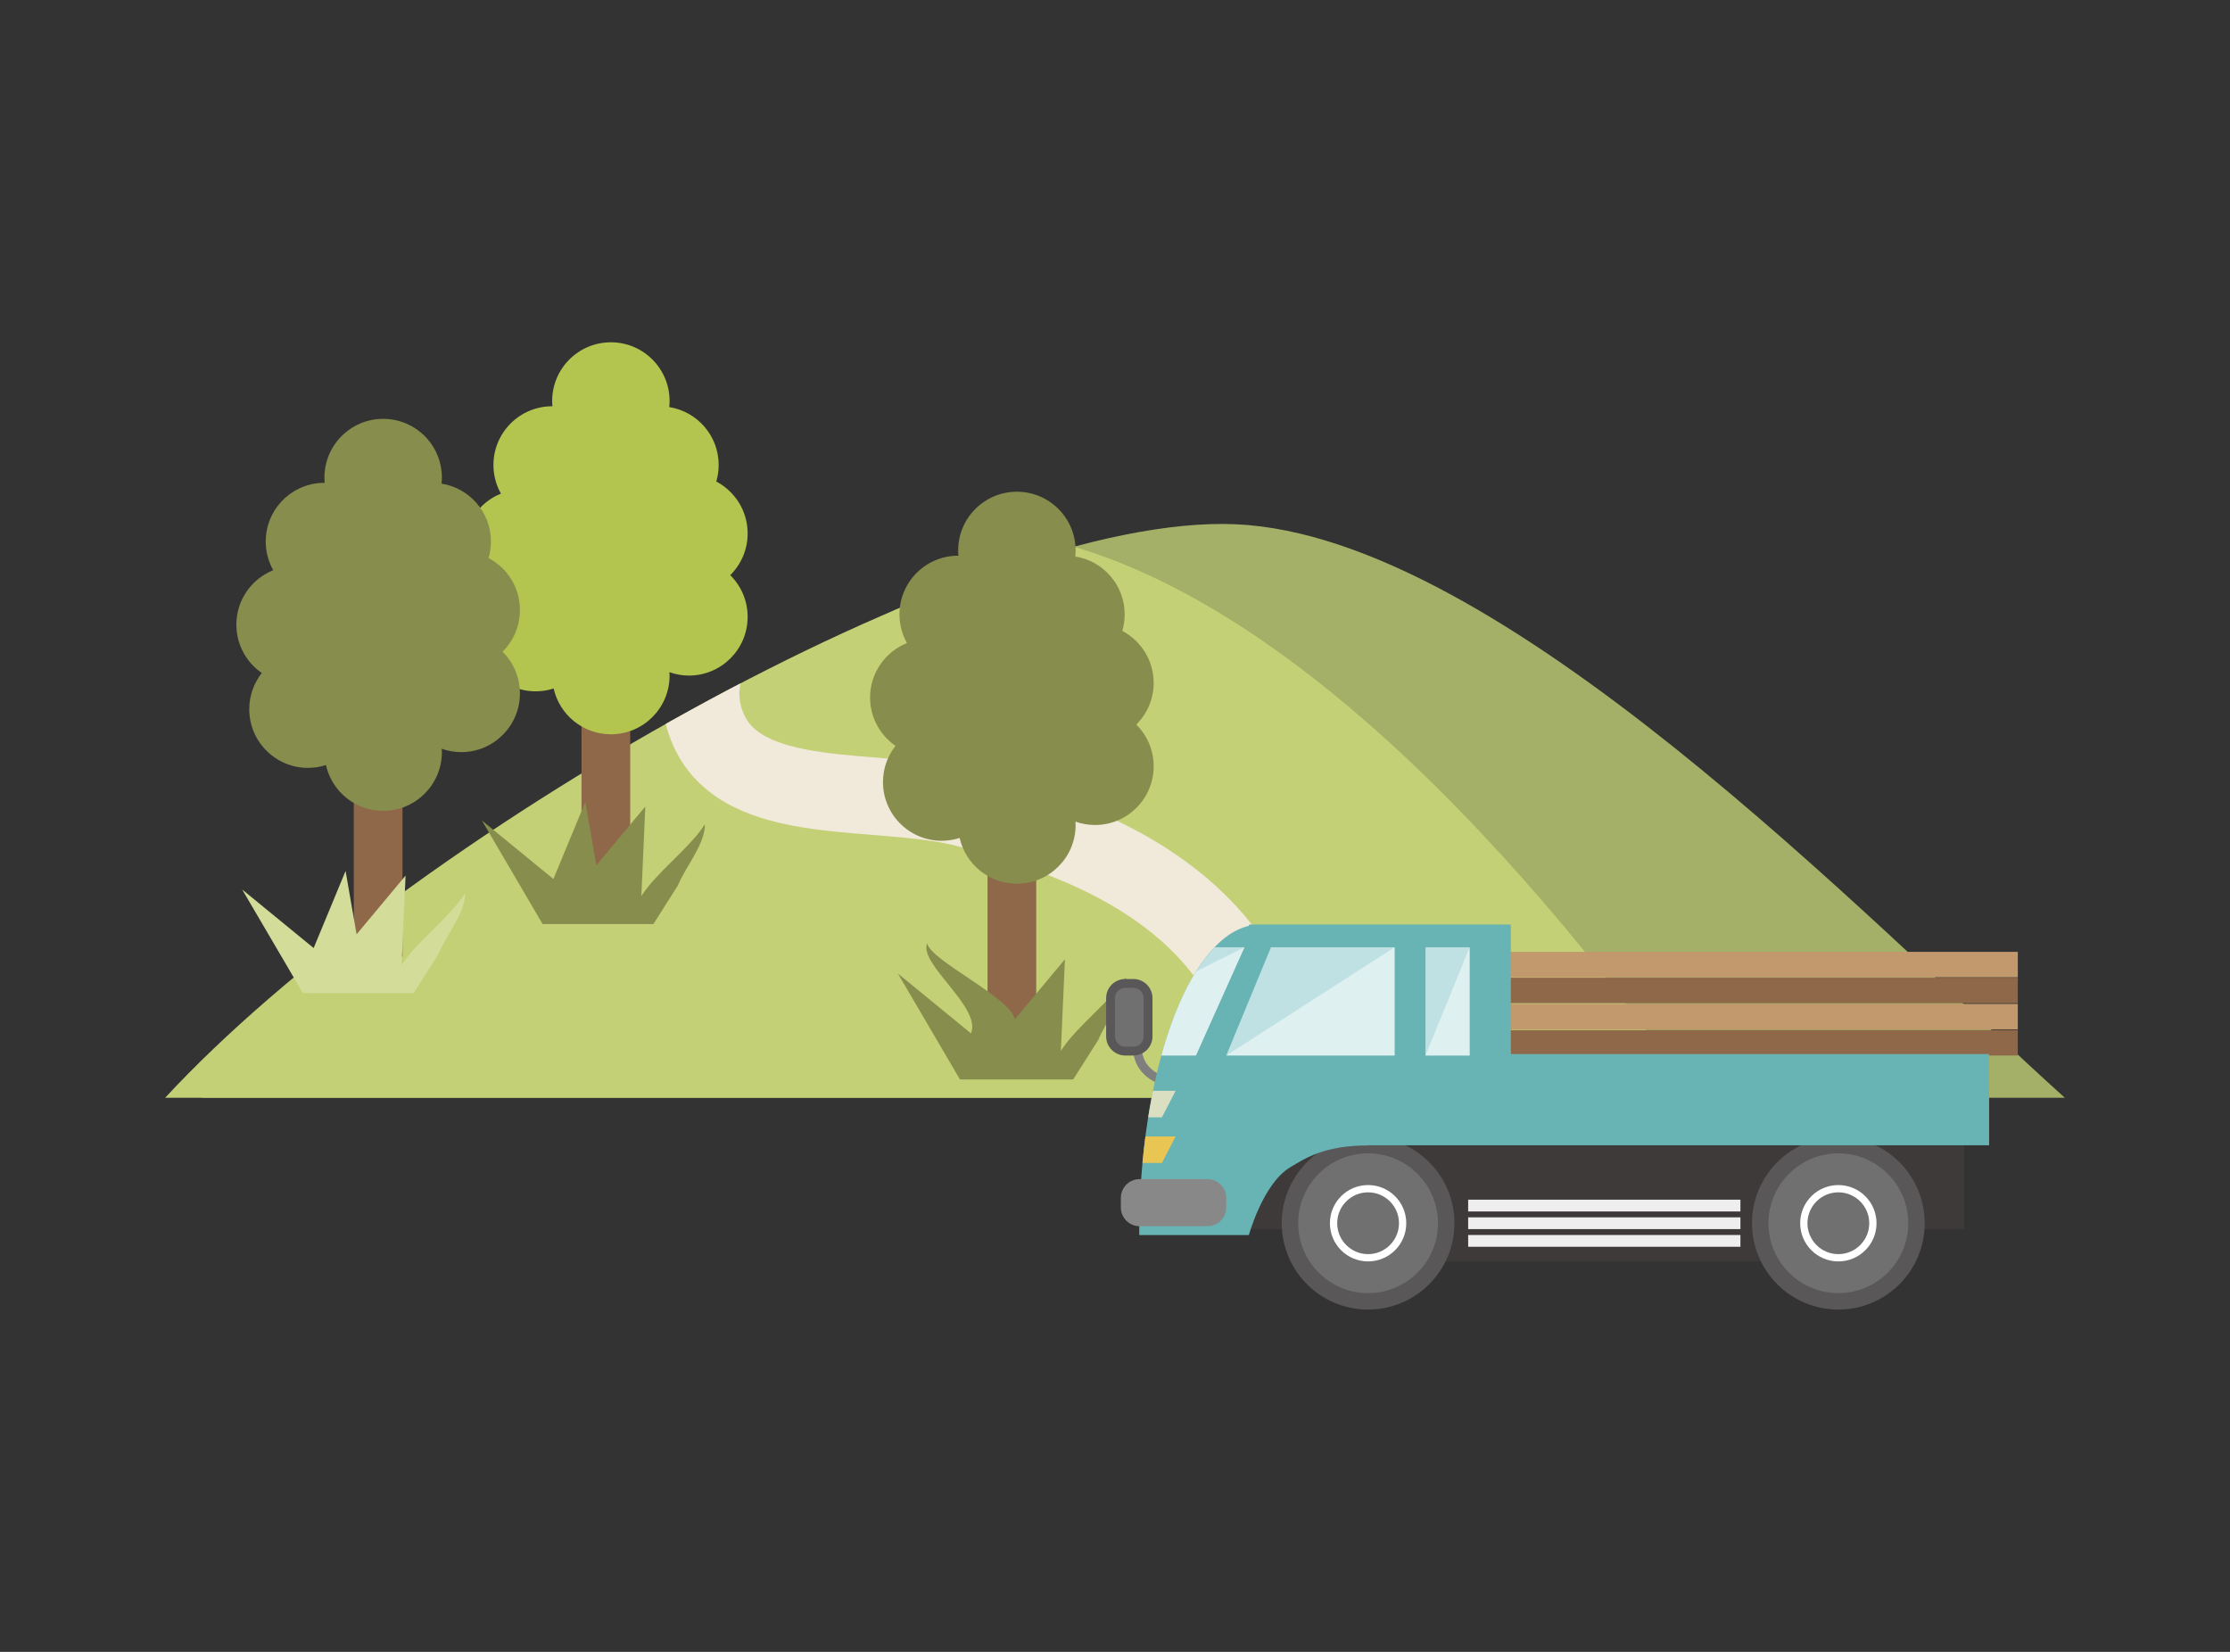 <svg version="1.1" id="レイヤー_1" xmlns="http://www.w3.org/2000/svg" xmlns:xlink="http://www.w3.org/1999/xlink" width="270px" height="200px" viewBox="0 0 270 200">
<rect x="0" y="0" width="270" height="200" fill="#333333" stroke="none"/>
<g>
	<g>
		<g>
			<defs>
				<path id="SVGID_1_" d="M20,132.909h230c-24.07-21.698-68.291-67.987-100.337-69.433C117.616,62.029,48.75,101.808,20,132.909z"
					/>
			</defs>
			<clipPath id="SVGID_2_">
				<use xlink:href="#SVGID_1_"  overflow="visible"/>
			</clipPath>
			<path clip-path="url(#SVGID_2_)" fill="#A4AF68" d="M20,137.529h292.924C282.269,109.895,225.95,50.943,185.136,49.1
				S56.615,97.92,20,137.529z"/>
			<path clip-path="url(#SVGID_2_)" fill="#C3D075" d="M-22.448,133.52H205.71c-18.192-25.906-53.229-67.987-87.895-69.433
				S8.653,102.419-22.448,133.52z"/>
			<path clip-path="url(#SVGID_2_)" fill="none" stroke="#F1E9D9" stroke-width="9.364" stroke-miterlimit="10" d="M94.365,59.155
				c0.656,11.054-12.781,18.419-8.774,28.742c3.989,10.276,20.875,7.192,31.577,10.035c10.702,2.843,21.612,6.876,29.122,15.014
				c9.57,10.372,11.753,26.884,5.207,39.387"/>
		</g>
		<g>
			<rect x="70.408" y="85.048" fill="#8F6849" width="5.896" height="21.502"/>
			<path fill="#B3C54F" d="M88.416,69.636c1.3-1.288,2.107-3.074,2.107-5.049c0-2.73-1.541-5.098-3.799-6.289
				c0.186-0.635,0.29-1.305,0.29-2c0-3.541-2.591-6.469-5.98-7.011c0.025-0.241,0.038-0.486,0.038-0.734
				c0-3.926-3.183-7.109-7.109-7.109c-3.927,0-7.11,3.183-7.11,7.109c0,0.215,0.013,0.427,0.032,0.637
				c-0.011,0-0.021-0.002-0.032-0.002c-3.926,0-7.109,3.183-7.109,7.109c0,1.261,0.332,2.443,0.907,3.47
				c-2.614,1.051-4.462,3.605-4.462,6.595c0,2.428,1.219,4.569,3.077,5.852c-0.947,1.208-1.516,2.725-1.516,4.379
				c0,3.926,3.183,7.109,7.109,7.109c0.758,0,1.488-0.121,2.173-0.341c0.714,3.172,3.543,5.543,6.931,5.543
				c3.926,0,7.109-3.183,7.109-7.109c0-0.138-0.013-0.274-0.021-0.41c0.74,0.261,1.532,0.41,2.362,0.41
				c3.926,0,7.109-3.183,7.109-7.11C90.522,72.71,89.716,70.924,88.416,69.636z"/>
		</g>
		<g>
			<rect x="42.837" y="94.317" fill="#8F6849" width="5.896" height="21.502"/>
			<path fill="#878D4C" d="M60.845,78.905c1.3-1.288,2.107-3.074,2.107-5.049c0-2.73-1.541-5.098-3.799-6.289
				c0.186-0.635,0.29-1.305,0.29-2c0-3.541-2.591-6.469-5.98-7.011c0.025-0.241,0.038-0.486,0.038-0.734
				c0-3.926-3.183-7.109-7.109-7.109c-3.927,0-7.11,3.183-7.11,7.109c0,0.215,0.013,0.427,0.032,0.637
				c-0.011,0-0.021-0.002-0.032-0.002c-3.926,0-7.109,3.183-7.109,7.109c0,1.261,0.332,2.443,0.907,3.47
				c-2.614,1.051-4.462,3.605-4.462,6.595c0,2.428,1.219,4.569,3.077,5.852c-0.947,1.208-1.516,2.725-1.516,4.379
				c0,3.926,3.183,7.109,7.109,7.109c0.758,0,1.488-0.121,2.173-0.341c0.714,3.172,3.543,5.543,6.931,5.543
				c3.926,0,7.109-3.183,7.109-7.109c0-0.138-0.013-0.274-0.021-0.41c0.74,0.261,1.532,0.41,2.362,0.41
				c3.926,0,7.109-3.183,7.109-7.11C62.951,81.979,62.145,80.193,60.845,78.905z"/>
		</g>
		<g>
			<rect x="119.567" y="103.14" fill="#8F6849" width="5.896" height="21.502"/>
			<path fill="#878D4C" d="M137.575,87.728c1.3-1.288,2.107-3.074,2.107-5.049c0-2.73-1.541-5.098-3.799-6.289
				c0.186-0.635,0.29-1.305,0.29-2c0-3.541-2.591-6.469-5.98-7.011c0.025-0.241,0.038-0.486,0.038-0.734
				c0-3.926-3.183-7.109-7.109-7.109c-3.927,0-7.11,3.183-7.11,7.109c0,0.215,0.013,0.427,0.032,0.637
				c-0.011,0-0.021-0.002-0.032-0.002c-3.926,0-7.109,3.183-7.109,7.109c0,1.261,0.332,2.443,0.907,3.47
				c-2.614,1.051-4.462,3.605-4.462,6.595c0,2.428,1.219,4.569,3.077,5.852c-0.947,1.208-1.516,2.725-1.516,4.379
				c0,3.926,3.183,7.109,7.109,7.109c0.758,0,1.488-0.121,2.173-0.341c0.714,3.172,3.543,5.543,6.931,5.543
				c3.926,0,7.109-3.183,7.109-7.109c0-0.138-0.013-0.274-0.021-0.41c0.74,0.261,1.532,0.41,2.362,0.41
				c3.926,0,7.109-3.183,7.109-7.11C139.682,90.802,138.876,89.016,137.575,87.728z"/>
		</g>
		<path fill="#878D4C" d="M65.701,111.883c-2.451-4.181-4.903-8.362-7.354-12.544c2.885,2.362,5.771,4.724,8.656,7.086
			c1.289-3.111,2.577-6.221,3.866-9.332c0.444,2.557,0.888,5.114,1.332,7.671c1.977-2.371,3.954-4.743,5.931-7.114
			c-0.16,3.617-0.321,7.233-0.481,10.849c1.785-2.843,5.916-5.867,7.701-8.71c0,2.454-2.358,5.16-3.283,7.433l-2.96,4.66H65.701z"/>
		<path fill="#878D4C" d="M116.231,130.693c-2.506-4.274-5.012-8.548-7.517-12.822c2.949,2.414,5.898,4.829,8.848,7.243
			c1.317-3.179-6.363-8.377-5.309-10.92c0.363,2.091,10.168,6.609,10.622,9.222c2.021-2.424,4.042-4.848,6.063-7.272
			c-0.164,3.697-0.328,7.393-0.492,11.09c1.825-2.906,6.047-5.997,7.871-8.903c0,2.509-2.411,5.274-3.355,7.598l-3.025,4.763
			H116.231z"/>
		<path fill="#D3DC99" d="M36.674,120.241c-2.451-4.181-4.903-8.362-7.354-12.544c2.885,2.362,5.771,4.724,8.656,7.086
			c1.289-3.111,2.577-6.221,3.866-9.332c0.444,2.557,0.888,5.114,1.332,7.671c1.977-2.371,3.954-4.743,5.931-7.114
			c-0.16,3.617-0.321,7.233-0.481,10.849c1.785-2.843,5.916-5.867,7.701-8.71c0,2.454-2.358,5.16-3.283,7.433l-2.96,4.66H36.674z"/>
	</g>
	<g>
		<path fill="none" stroke="#807F80" stroke-width="1.069" stroke-miterlimit="10" d="M138.286,124.715
			c-0.708,1.171-0.769,2.708-0.156,3.932c0.613,1.224,1.879,2.096,3.241,2.231"/>
		<rect x="146.756" y="135.987" fill="#3E3A39" width="91.066" height="12.829"/>
		<rect x="174.988" y="142.401" fill="#3E3A39" width="38.506" height="10.323"/>
		<g>
			<rect x="177.76" y="145.252" fill="#EEEEEF" width="32.963" height="1.425"/>
			<rect x="177.76" y="147.39" fill="#EEEEEF" width="32.963" height="1.425"/>
			<rect x="177.76" y="149.528" fill="#EEEEEF" width="32.963" height="1.425"/>
		</g>
		<g>
			<g>
				<circle fill="#717071" cx="165.644" cy="148.103" r="9.458"/>
				<g>
					<path fill="#595757" d="M165.643,139.64c4.666,0,8.463,3.796,8.463,8.463s-3.796,8.463-8.463,8.463s-8.463-3.796-8.463-8.463
						S160.977,139.64,165.643,139.64 M165.643,137.649c-5.774,0-10.454,4.68-10.454,10.454s4.68,10.454,10.454,10.454
						s10.454-4.68,10.454-10.454S171.417,137.649,165.643,137.649L165.643,137.649z"/>
				</g>
			</g>
			<g>
				<path fill="#717071" d="M165.644,152.284c-2.306,0-4.182-1.876-4.182-4.182s1.876-4.181,4.182-4.181s4.181,1.875,4.181,4.181
					S167.949,152.284,165.644,152.284z"/>
				<g>
					<path fill="#FFFFFF" d="M165.643,144.362c2.063,0,3.741,1.678,3.741,3.741s-1.678,3.741-3.741,3.741s-3.741-1.678-3.741-3.741
						S163.58,144.362,165.643,144.362 M165.643,143.481c-2.552,0-4.622,2.069-4.622,4.622c0,2.552,2.069,4.622,4.622,4.622
						c2.552,0,4.622-2.069,4.622-4.622C170.265,145.551,168.196,143.481,165.643,143.481L165.643,143.481z"/>
				</g>
			</g>
		</g>
		<g>
			<g>
				<circle fill="#717071" cx="222.581" cy="148.103" r="9.458"/>
				<g>
					<path fill="#595757" d="M222.581,139.64c4.666,0,8.463,3.796,8.463,8.463s-3.796,8.463-8.463,8.463s-8.463-3.796-8.463-8.463
						S217.914,139.64,222.581,139.64 M222.581,137.649c-5.774,0-10.454,4.68-10.454,10.454s4.68,10.454,10.454,10.454
						s10.454-4.68,10.454-10.454S228.354,137.649,222.581,137.649L222.581,137.649z"/>
				</g>
			</g>
			<g>
				<path fill="#717071" d="M222.581,152.284c-2.306,0-4.182-1.876-4.182-4.182s1.876-4.181,4.182-4.181s4.181,1.875,4.181,4.181
					S224.887,152.284,222.581,152.284z"/>
				<g>
					<path fill="#FFFFFF" d="M222.581,144.362c2.063,0,3.741,1.678,3.741,3.741s-1.678,3.741-3.741,3.741
						c-2.063,0-3.741-1.678-3.741-3.741S220.518,144.362,222.581,144.362 M222.581,143.481c-2.552,0-4.622,2.069-4.622,4.622
						c0,2.552,2.069,4.622,4.622,4.622c2.552,0,4.622-2.069,4.622-4.622C227.202,145.551,225.133,143.481,222.581,143.481
						L222.581,143.481z"/>
				</g>
			</g>
		</g>
		<rect x="180.967" y="124.715" fill="#8F6849" width="63.343" height="3.081"/>
		<rect x="180.967" y="121.547" fill="#C2996C" width="63.343" height="3.081"/>
		<rect x="180.967" y="115.246" fill="#C2996C" width="63.343" height="3.081"/>
		<rect x="180.967" y="118.379" fill="#8F6849" width="63.343" height="3.081"/>
		<path fill="#68B3B3" d="M182.927,127.618v-15.68h-31.716v0.162c-7.451,1.727-13.281,17.808-13.281,37.434h13.281
			c0,0,1.709-6.228,4.989-8.196c1.782-1.069,4.098-2.654,9.443-2.654c0-0.006,0-0.013,0-0.018h15.502h1.782h57.908v-11.047H182.927z
			"/>
		<rect x="172.592" y="114.691" fill="#BFE1E3" width="5.345" height="13.105"/>
		<polygon fill="#BFE1E3" points="168.851,127.796 148.47,127.796 153.884,114.691 168.851,114.691 		"/>
		<g>
			<path fill="#888888" d="M146.197,148.465h-8.215c-1.255,0-2.273-1.018-2.273-2.273v-1.156c0-1.255,1.017-2.273,2.273-2.273h8.215
				c1.255,0,2.273,1.018,2.273,2.273v1.156C148.47,147.448,147.453,148.465,146.197,148.465z"/>
		</g>
		<g>
			<defs>
				<path id="SVGID_3_" d="M182.927,127.618v-15.68h-31.716v0.162c-7.451,1.727-13.281,17.808-13.281,37.434h13.281
					c0,0,1.709-6.228,4.989-8.196c1.782-1.069,4.098-2.654,9.443-2.654c0-0.006,0-0.013,0-0.018h15.502h1.782h57.908v-11.047
					H182.927z"/>
			</defs>
			<clipPath id="SVGID_4_">
				<use xlink:href="#SVGID_3_"  overflow="visible"/>
			</clipPath>
			<polygon clip-path="url(#SVGID_4_)" fill="#BFE1E3" points="144.796,127.796 124.416,127.796 129.829,114.691 150.676,114.691 
							"/>
			<polyline opacity="0.5" clip-path="url(#SVGID_4_)" fill="#FFFFFF" points="177.938,114.691 177.938,127.796 172.592,127.796 			
				"/>
			<polyline opacity="0.5" clip-path="url(#SVGID_4_)" fill="#FFFFFF" points="168.851,114.691 168.851,127.796 148.47,127.796 			
				"/>
			<polyline opacity="0.5" clip-path="url(#SVGID_4_)" fill="#FFFFFF" points="150.676,114.691 144.796,127.796 124.416,127.796 			
				"/>
			<polygon clip-path="url(#SVGID_4_)" fill="#DBDFC2" points="140.681,135.28 120.301,135.28 123.007,132.073 142.339,132.073 			
				"/>
			<polygon clip-path="url(#SVGID_4_)" fill="#E9C653" points="140.681,140.803 120.301,140.803 123.007,137.596 142.339,137.596 
							"/>
		</g>
		<g>
			<path fill="#717071" d="M136.247,127.263c-0.984,0-1.785-0.802-1.785-1.786v-4.626c0-0.984,0.8-1.785,1.785-1.785h0.974
				c0.984,0,1.785,0.801,1.785,1.785v4.626c0,0.984-0.801,1.786-1.785,1.786H136.247z"/>
			<path fill="#595757" d="M137.22,119.6c0.69,0,1.251,0.561,1.251,1.251v4.626c0,0.69-0.561,1.251-1.251,1.251h-0.973
				c-0.69,0-1.251-0.561-1.251-1.251v-4.626c0-0.69,0.561-1.251,1.251-1.251H137.22 M137.22,118.531h-0.973
				c-1.281,0-2.32,1.039-2.32,2.32v4.626c0,1.281,1.039,2.32,2.32,2.32h0.973c1.281,0,2.32-1.039,2.32-2.32v-4.626
				C139.54,119.57,138.502,118.531,137.22,118.531L137.22,118.531z"/>
		</g>
	</g>
</g>
</svg>
